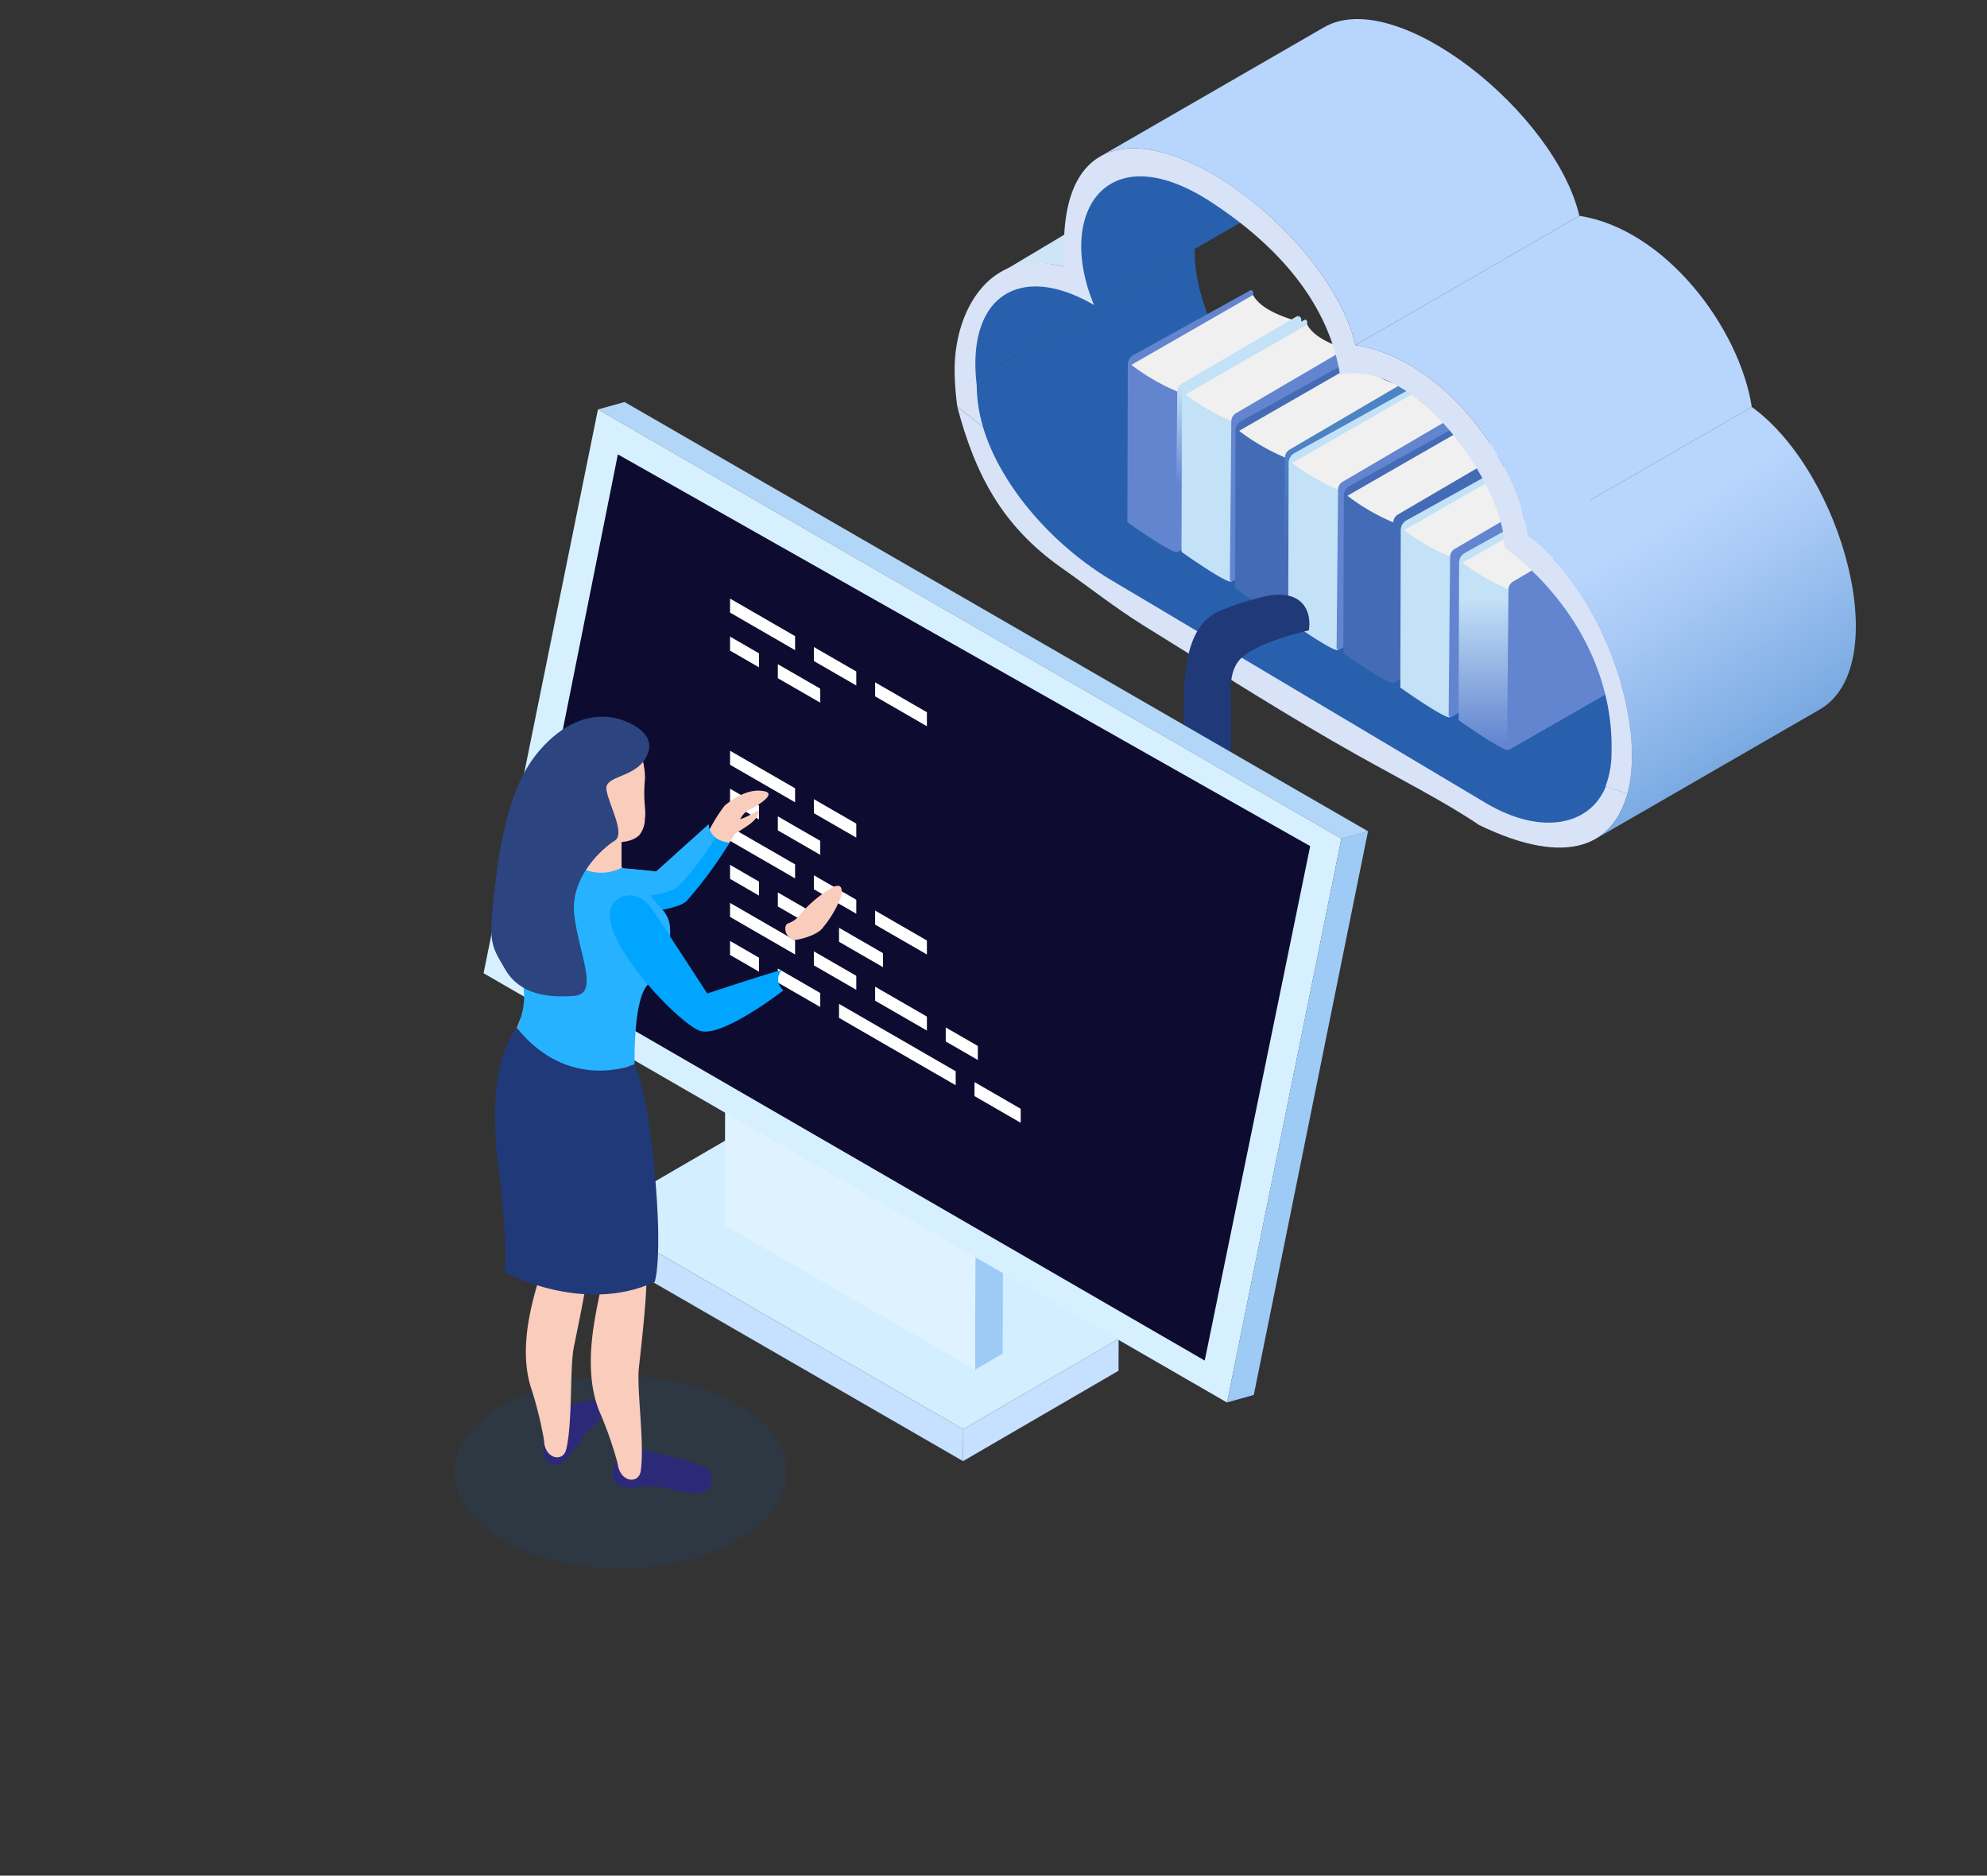 <svg xmlns="http://www.w3.org/2000/svg" xmlns:xlink="http://www.w3.org/1999/xlink" width="178" height="168" viewBox="0 0 178 168"><rect x="0" y="0" width="178" height="168" fill="#333333" stroke="none"/><defs><linearGradient id="a" x1="-765.128" x2="-765.085" y1=".38" y2=".89" gradientUnits="objectBoundingBox"><stop offset=".029" stop-color="#c3e1f7"/><stop offset="1" stop-color="#6385d0"/></linearGradient><linearGradient xlink:href="#a" id="c" x1=".484" x2=".512" y1=".26" y2=".682"/><linearGradient xlink:href="#a" id="d" x1="-765.956" x2="-765.972" y1=".377" y2=".892"/><linearGradient xlink:href="#a" id="e" x1="-774.261" x2="-774.179" y1=".238" y2=".858"/><linearGradient id="b" x1="-766.824" x2="-766.78" y1=".38" y2=".89" gradientUnits="objectBoundingBox"><stop offset=".029" stop-color="#4c83c5"/><stop offset="1" stop-color="#446bb5"/></linearGradient><linearGradient xlink:href="#b" id="f" x1=".484" x2=".512" y1=".26" y2=".682"/><linearGradient xlink:href="#a" id="g" x1="-767.64" x2="-767.656" y1=".377" y2=".892"/><linearGradient xlink:href="#a" id="h" x1="-775.97" x2="-775.888" y1=".238" y2=".858"/><linearGradient xlink:href="#b" id="i" x1="-768.535" x2="-768.501" y1=".422" y2=".995"/><linearGradient xlink:href="#b" id="j" x1="-776.834" x2="-776.756" y1=".232" y2=".989"/><linearGradient xlink:href="#a" id="k" x1="-769.409" x2="-769.425" y1=".377" y2=".892"/><linearGradient xlink:href="#a" id="l" x1="-777.815" x2="-777.733" y1=".238" y2=".858"/><linearGradient xlink:href="#a" id="m" x1=".5" x2=".5" y1=".4" y2=".964"/><linearGradient xlink:href="#a" id="n" x1="-778.761" x2="-778.683" y1=".012" y2=".769"/><linearGradient id="o" x1=".367" x2=".65" y1=".263" y2=".778" gradientUnits="objectBoundingBox"><stop offset="0" stop-color="#b8d5fd"/><stop offset=".285" stop-color="#aacbf6"/><stop offset=".818" stop-color="#86b2e7"/><stop offset="1" stop-color="#79a9e1"/></linearGradient><linearGradient id="p" x1="-105.487" x2="-105.909" y1=".055" y2=".906" gradientUnits="objectBoundingBox"><stop offset="0" stop-color="#0e0b30"/><stop offset="1" stop-color="#171e7d"/></linearGradient></defs><path fill="#cee4f7" d="M95.371 23.932a7.556 7.556 0 0 0-6.2.772l20.023-11.956a7.715 7.715 0 0 1 6.236-.392Z"/><path fill="#2860ae" d="M90.278 25.673c-1.987 1.147-4.39 5.252-4 8.9l20.753-11.978c-.386-3.649.927-3.946 2.914-5.093l-14.114 7.567Z"/><path fill="#2860ae" d="M86.274 34.574c0 6.045 4.915 13.8 10.96 17.293l34.276 19.8c3.306 1.908 7.971 3.85 9.982 2.69l20.753-11.978c-2.011 1.16-6.676-.782-9.981-2.691l-34.277-19.8c-6.044-3.491-10.961-11.248-10.96-17.293ZM98.6 16.143c-2.966 1.711-3.15 7.325-1.326 11.787l20.055-11.575c-1.824-4.462-1.176-9.3 1.789-11.006Z"/><path fill="#d8e3f7" d="M145.785 71.087c-1.217 4.525-5.23 6.719-13.3 2.8-2.8-1.919-6.963-4.055-10.9-6.257-5.93-3.312-12.256-7.339-19.137-11.6-2.574-1.6-4.776-3.363-7.3-5.131-5.339-3.745-7.772-8.337-9.39-14.459l2.3 1.8c1.41 4.817 5.715 10.172 11.23 13.565l5.756 3.423 17.368 10.333 10.847 6.459c4.927 2.847 9.217 1.867 10.6-1.591Z"/><path fill="url(#a)" d="M1033.251 1413.329a.221.221 0 0 0-.215-.142l-10.488 5.813a1 1 0 0 0-.516.873l-.039 14.1c0 .023 4.219 2.985 4.47 2.647l6.388-3.746a1 1 0 0 0 .495-.869Z" transform="translate(-921 -1387.201)"/><path fill="#f0f0f0" d="m116.361 28.811-10.9 6.258a18.937 18.937 0 0 1-4.11-2.387l10.9-6.258c.566 1.054 2.063 1.809 4.11 2.387Z"/><path fill="url(#c)" d="M1037.531 1430.131a.31.31 0 0 1-.153.269l-10.8 6.2a.166.166 0 0 1-.249-.144l.131-14.164a.846.846 0 0 1 .413-.728l10.245-6a.3.3 0 0 1 .454.271Z" transform="translate(-921 -1387.201)"/><path fill="url(#d)" d="M1038.1 1415.979a.218.218 0 0 0-.215-.142l-10.487 5.815a1 1 0 0 0-.516.873l-.04 14.1c0 .023 4.219 2.985 4.471 2.648l6.387-3.746a1 1 0 0 0 .495-.87Z" transform="translate(-921 -1387.201)"/><path fill="#f0f0f0" d="m121.209 31.46-10.9 6.258a18.936 18.936 0 0 1-4.11-2.387l10.9-6.258c.567 1.054 2.063 1.809 4.11 2.387Z"/><path fill="url(#e)" d="M1042.379 1432.78a.311.311 0 0 1-.152.269l-10.805 6.2a.165.165 0 0 1-.248-.144l.13-14.164a.845.845 0 0 1 .413-.727l10.245-6a.3.3 0 0 1 .455.271Z" transform="translate(-921 -1387.201)"/><path fill="url(#b)" d="M1042.9 1419.237a.22.22 0 0 0-.215-.142l-10.487 5.815a1 1 0 0 0-.516.874l-.04 14.1c0 .024 4.219 2.985 4.471 2.648l6.387-3.746a1 1 0 0 0 .495-.869Z" transform="translate(-921 -1387.201)"/><path fill="#f0f0f0" d="m126.01 34.719-10.9 6.257a18.94 18.94 0 0 1-4.11-2.387l10.9-6.257c.566 1.054 2.063 1.809 4.11 2.387Z"/><path fill="url(#f)" d="M1047.18 1436.038a.312.312 0 0 1-.153.27l-10.8 6.2a.167.167 0 0 1-.249-.144l.131-14.165a.846.846 0 0 1 .413-.727l10.245-6a.3.3 0 0 1 .454.271Z" transform="translate(-921 -1387.201)"/><path fill="url(#g)" d="M1047.658 1422.113a.219.219 0 0 0-.215-.142l-10.488 5.815a1 1 0 0 0-.516.873l-.039 14.1c0 .023 4.219 2.985 4.47 2.648l6.388-3.746a1 1 0 0 0 .495-.87Z" transform="translate(-921 -1387.201)"/><path fill="#f0f0f0" d="m130.768 37.599-10.9 6.258a18.937 18.937 0 0 1-4.11-2.387l10.9-6.258c.566 1.049 2.063 1.804 4.11 2.387Z"/><path fill="url(#h)" d="M1051.938 1438.914a.312.312 0 0 1-.153.269l-10.8 6.2a.166.166 0 0 1-.249-.144l.131-14.164a.843.843 0 0 1 .413-.727l10.245-6a.3.3 0 0 1 .454.271Z" transform="translate(-921 -1387.201)"/><path fill="url(#i)" d="M1052.6 1425.053a.218.218 0 0 0-.215-.142l-10.488 5.815a1 1 0 0 0-.515.874l-.04 14.1c0 .023 4.219 2.985 4.47 2.648l6.388-3.746a1 1 0 0 0 .495-.869Z" transform="translate(-921 -1387.201)"/><path fill="#f0f0f0" d="m135.715 40.535-10.9 6.257a18.937 18.937 0 0 1-4.11-2.387l10.9-6.258c.566 1.052 2.063 1.809 4.11 2.388Z"/><path fill="url(#j)" d="M1056.885 1441.854a.31.31 0 0 1-.153.269l-10.8 6.2a.167.167 0 0 1-.249-.145l.131-14.164a.843.843 0 0 1 .413-.727l10.245-6a.3.3 0 0 1 .454.271Z" transform="translate(-921 -1387.201)"/><path fill="url(#k)" d="M1057.7 1428.132a.22.22 0 0 0-.215-.142l-10.485 5.815a1 1 0 0 0-.516.874l-.04 14.1c0 .024 4.219 2.985 4.471 2.648l6.387-3.746a1 1 0 0 0 .495-.869Z" transform="translate(-921 -1387.201)"/><path fill="#f0f0f0" d="m140.808 43.614-10.9 6.257a18.941 18.941 0 0 1-4.11-2.387l10.9-6.257c.567 1.053 2.063 1.808 4.11 2.387Z"/><path fill="url(#l)" d="M1061.978 1444.933a.312.312 0 0 1-.152.269l-10.805 6.2a.166.166 0 0 1-.248-.145l.13-14.164a.845.845 0 0 1 .413-.727l10.245-6a.3.3 0 0 1 .454.271Z" transform="translate(-921 -1387.201)"/><path fill="url(#m)" d="M1062.927 1431.054a.22.22 0 0 0-.215-.143l-10.487 5.816a1 1 0 0 0-.516.873l-.04 14.1c0 .023 4.219 2.985 4.471 2.647l6.387-3.746a1 1 0 0 0 .495-.869Z" transform="translate(-921 -1387.201)"/><path fill="#f0f0f0" d="m146.037 46.535-10.9 6.258a18.941 18.941 0 0 1-4.11-2.387l10.9-6.258c.567 1.051 2.063 1.809 4.11 2.387Z"/><path fill="url(#n)" d="M1067.207 1447.855a.312.312 0 0 1-.152.269l-10.805 6.2a.165.165 0 0 1-.248-.144l.13-14.164a.848.848 0 0 1 .413-.728l10.245-6a.3.3 0 0 1 .454.271Z" transform="translate(-921 -1387.201)"/><path fill="url(#o)" d="M1063.957 1462.327c6.786-3.917 2.017-21.244-6.083-27.1l20.056-11.575c8.1 5.853 12.868 23.181 6.082 27.1Z" transform="translate(-921 -1387.201)"/><path fill="#b8d5fd" d="M136.874 48.028c-1.1-7.081-7.728-15.93-15.446-17.118l20.055-11.576c7.719 1.189 14.344 10.038 15.447 17.119Z"/><path fill="#b8d5fd" d="M121.428 30.91c-2.152-9.218-16.364-20.649-22.872-16.893l20.056-11.575c6.508-3.756 20.72 7.675 22.871 16.892Z"/><path fill="#d8e3f7" d="M85.517 33.107a23.95 23.95 0 0 0 .246 3.326l2.3 1.8a13.352 13.352 0 0 1-.568-3.751c-.941-7.921 3.849-11.04 10.512-7.161-3.454-8.248 1.131-15.363 10.542-9.188 5.683 3.73 10.418 8.8 11.493 15.43 7.046-1.516 14.871 10.452 14.726 15.452 6.005 4.529 9.772 11.231 9.595 18.311a8.43 8.43 0 0 1-.537 3.1l1.96.661c1.793-6.682-2.523-18.443-8.913-23.06-1.1-7.081-7.728-15.927-15.448-17.116-2.886-12.378-27.522-28.74-26.054-6.977-6.542-1.994-9.854 3.746-9.854 9.173Z"/><path fill="#203979" d="M106.039 107.012s-.009-33.825 0-43.427c0-3.909.423-7.412 2.923-8.72a22.237 22.237 0 0 1 3.886-1.328c3.364-.954 4.716.749 4.405 2.927-.019 0-4.045.9-5.794 2.247-1.485 1.146-1.192 3.1-1.193 4.878-.008 9.6 0 37 0 37Z"/><g style="isolation:isolate"><path fill="#c6e0ff" d="m100.209 119.918-.008 2.859-13.931 8.095.015-2.86Z"/><path fill="#c6e0ff" d="m86.286 128.011-.015 2.86-33-19.048.01-2.865Z"/><path fill="#d2eeff" d="m100.209 119.918-13.923 8.093-33-19.053 13.923-8.093Z"/><path fill="#d2eeff" d="m100.209 119.918-46.925-10.96 13.923-8.093Z" opacity=".5"/></g><g style="isolation:isolate"><path fill="#9dcbf5" d="m87.348 122.683 2.476-1.44.074-25.745-2.474 1.436Z"/><path fill="#c0c5d1" d="m87.424 96.935 2.474-1.436-22.419-12.947-2.473 1.439Z"/><path fill="#def3ff" d="m65.005 83.992-.079 25.75 22.421 12.941.076-25.749Z"/></g><path fill="#b2d6f7" d="m120.164 75.124 2.387-.666-66.6-38.45-2.385.664Z"/><path fill="#d7f0ff" d="m53.566 36.671-10.246 50.5 66.6 38.452 10.244-50.5Z"/><path fill="url(#p)" d="m976.35 1427.9-9.1 45.486 61.672 35.68 9.448-46.079Z" transform="translate(-921 -1387.201)"/><path fill="#9dcbf5" d="m109.921 125.613 2.395-.668 10.236-50.5-2.387.668Z"/><path fill="#fff" d="m67.993 87.033-2.594-1.5v-1.255l2.594 1.5Zm1.687-.282 3.8 2.192v1.255l-3.8-2.191Zm5.482 3.165 10.449 6.033v1.255l-10.449-6.033Zm1.546-1.259-3.8-2.191v-1.255l3.8 2.191Zm8.013 3.371 2.874 1.659v1.255l-2.874-1.659ZM69.68 79.936l3.8 2.191v1.255l-3.8-2.191Zm7.028 1.906-3.8-2.191v-1.252l3.8 2.191Zm-7.028-22.35 3.8 2.191v1.255l-3.8-2.191Zm1.546 26-5.827-3.364v-1.255l5.827 3.364Zm5.482-10.465-3.8-2.191v-1.255l3.8 2.191Zm6.326 10.467-4.639-2.678v-1.255l4.639 2.678ZM69.68 73.121l3.8 2.191v1.255l-3.8-2.192Zm1.546-1.259L65.4 68.499v-1.255l5.827 3.364Zm0-13.629-5.827-3.364v-1.255l5.827 3.364Zm5.482 3.166-3.8-2.191v-1.255l3.8 2.191Zm6.326 3.651-4.639-2.679v-1.255l4.639 2.678Zm0 27.259-4.639-2.678v-1.255l4.639 2.678ZM67.993 80.218l-2.594-1.5v-1.255l2.594 1.5Zm0-20.444-2.594-1.5v-1.255l2.594 1.5Zm3.233 18.903-5.827-3.364v-1.255l5.827 3.364Zm20.211 21.891-4.139-2.39v-1.255l4.139 2.39ZM75.162 83.099l3.936 2.273v1.255l-3.936-2.272Zm-7.169-9.7-2.594-1.5v-1.255l2.594 1.5Z"/><path fill="#0f59a5" d="M45.076 125.766c-5.834 3.368-5.862 8.83-.064 12.2s15.217 3.366 21.052 0 5.86-8.829.067-12.194-15.223-3.373-21.055-.006Z" opacity=".15"/><path fill="#2d2979" d="M55.312 130.784s-1.2 1.924.464 2.384 1.168-.583 4.794.333 3.2-1.125 3.12-1.544-1.661-1-2.454-1.208-3.96-.941-3.96-.941l-1.934.358Zm-2.201-5.321s1.388.206 1.051 1.007-1.932 2.017-2.14 2.526-1.489 2.065-1.938 2.143c-.748.131-1.514.088-1.391-1.977s2.568-3.791 4.418-3.699Z"/><path fill="#f9ccbc" d="M47.146 90.241s-2.7 4-.945 10.751c0 0 3.02 10.191 2.48 12.191s-2.38 6.815-1.168 10.934a34.708 34.708 0 0 1 1.218 4.86c.032 1.688 1.7 2.052 1.99.844.593-2.461.3-7.293.693-9.2 1.277-6.247 1.94-9.5 1.535-13.752s.088-13.876.088-13.876-4.814.498-5.891-2.752Z"/><path fill="#f9ccbc" d="M50.161 92.669s-2.316 4.236.058 10.792c0 0 3.957 9.867 3.6 11.908s-1.735 7.009-.144 11a34.271 34.271 0 0 1 1.659 4.726c.194 1.676 1.887 1.884 2.063.654.364-2.505-.375-7.286-.164-9.224.693-6.337 1.051-9.642.25-13.837s-1.2-13.825-1.2-13.825-4.746.944-6.122-2.194Zm13.33-18.232a14.858 14.858 0 0 1 1.429-2.282c.376-.3 1.934-1.628 3.555-1.283.88.183.07.861-1.075 1.531a1.891 1.891 0 0 0-1.235 1.391 6.766 6.766 0 0 1-1.134 2.1c-.346.416-1.54-1.457-1.54-1.457Z"/><path fill="#f9ccbc" d="M64.515 75.488s2.175-1.28 2.777-1.767.822-1.072.631-1.089-2.046 1.318-2.325.548c-.147-.407-.807 2.056-1.083 2.308Z"/><path fill="#00a5ff" d="M46.852 78.552s-.86 2.663 2.78 3.071 10.5.352 11.88-.922a37.616 37.616 0 0 0 3.848-5.222s-1.808-.106-1.881-1.645l-4.7 4.231s-11.372-1.388-11.927.487Z"/><path fill="#27b2ff" d="M46.852 78.552c.555-1.875 11.93-.487 11.93-.487l4.7-4.231a1.517 1.517 0 0 0 .619 1.19 29.32 29.32 0 0 1-3.279 4.333c-1.385 1.28-8.248 1.329-11.882.923a3.819 3.819 0 0 1-2.158-.807 2.417 2.417 0 0 1 .07-.921Z"/><path fill="#27b2ff" d="M56.848 78.727s-7.556-7.424-10.122-5.265c0 0-2.295 1.756-1.35 7.829s2.431 7.157.948 10.8c0 0 2.968 5.941 10.524 3.24 0 0-.133-5.533 1.083-7.018s3.1-4.86 1.485-6.75-2.568-2.836-2.568-2.836Z"/><path fill="#f9ccbc" d="M55.682 74.848v2.871a3.952 3.952 0 0 1-4.233-.363v-2.878a9.945 9.945 0 0 0 4.233.37Z"/><path fill="#f9ccbc" d="M56.4 65.599a6.984 6.984 0 0 1 1.382 4.124c-.2 2.206.126 2.652-.012 3.63a2.344 2.344 0 0 1-.5 1.45c-.684.657-2.084.9-3.986.2-2.3-.839-4.723-4-3.737-6.845s3.394-4.876 6.853-2.559Z"/><path fill="#2c4480" d="M55.321 64.362s3.614.922 2.7 3.174-3.957 1.811-3.69 3.252 1.72 3.912.725 4.521-4.054 3.218-3.605 6.728 2.252 6.98 0 7.159-4.858-.05-6.208-2.389-1.529-2.25-.81-8.19 2.072-9 3.419-10.8 4.048-4.303 7.469-3.455Z"/><path fill="#203979" d="M46.324 92.091s-2.862 2.653-1.711 12.082c1.054 8.677.537 9.753.537 9.753s7.021 3.87 13.5.9c0 0 .719-1.98 0-9.81s-1.8-9.684-1.8-9.684-5.85 2.553-10.526-3.241Z"/><path fill="#f9ccbc" d="M71.231 84.199s1.971-.289 2.563-1.212a9.591 9.591 0 0 0 1.569-2.729c.126-.805-.061-1.067-.669-.836a11.154 11.154 0 0 0-2.91 2.364 2.39 2.39 0 0 1-1.244.942c-.286.149-.392 1.171.691 1.471Z"/><path fill="#00a5ff" d="M55.166 80.661c.657-.576 2.093-.976 3.378.957s4.811 7.37 4.811 7.37 5.939-1.97 6.658-2.09a1.263 1.263 0 0 0 .173 1.805s-5.5 4.279-7.476 3.63-10.239-9.295-7.544-11.672Z"/></svg>